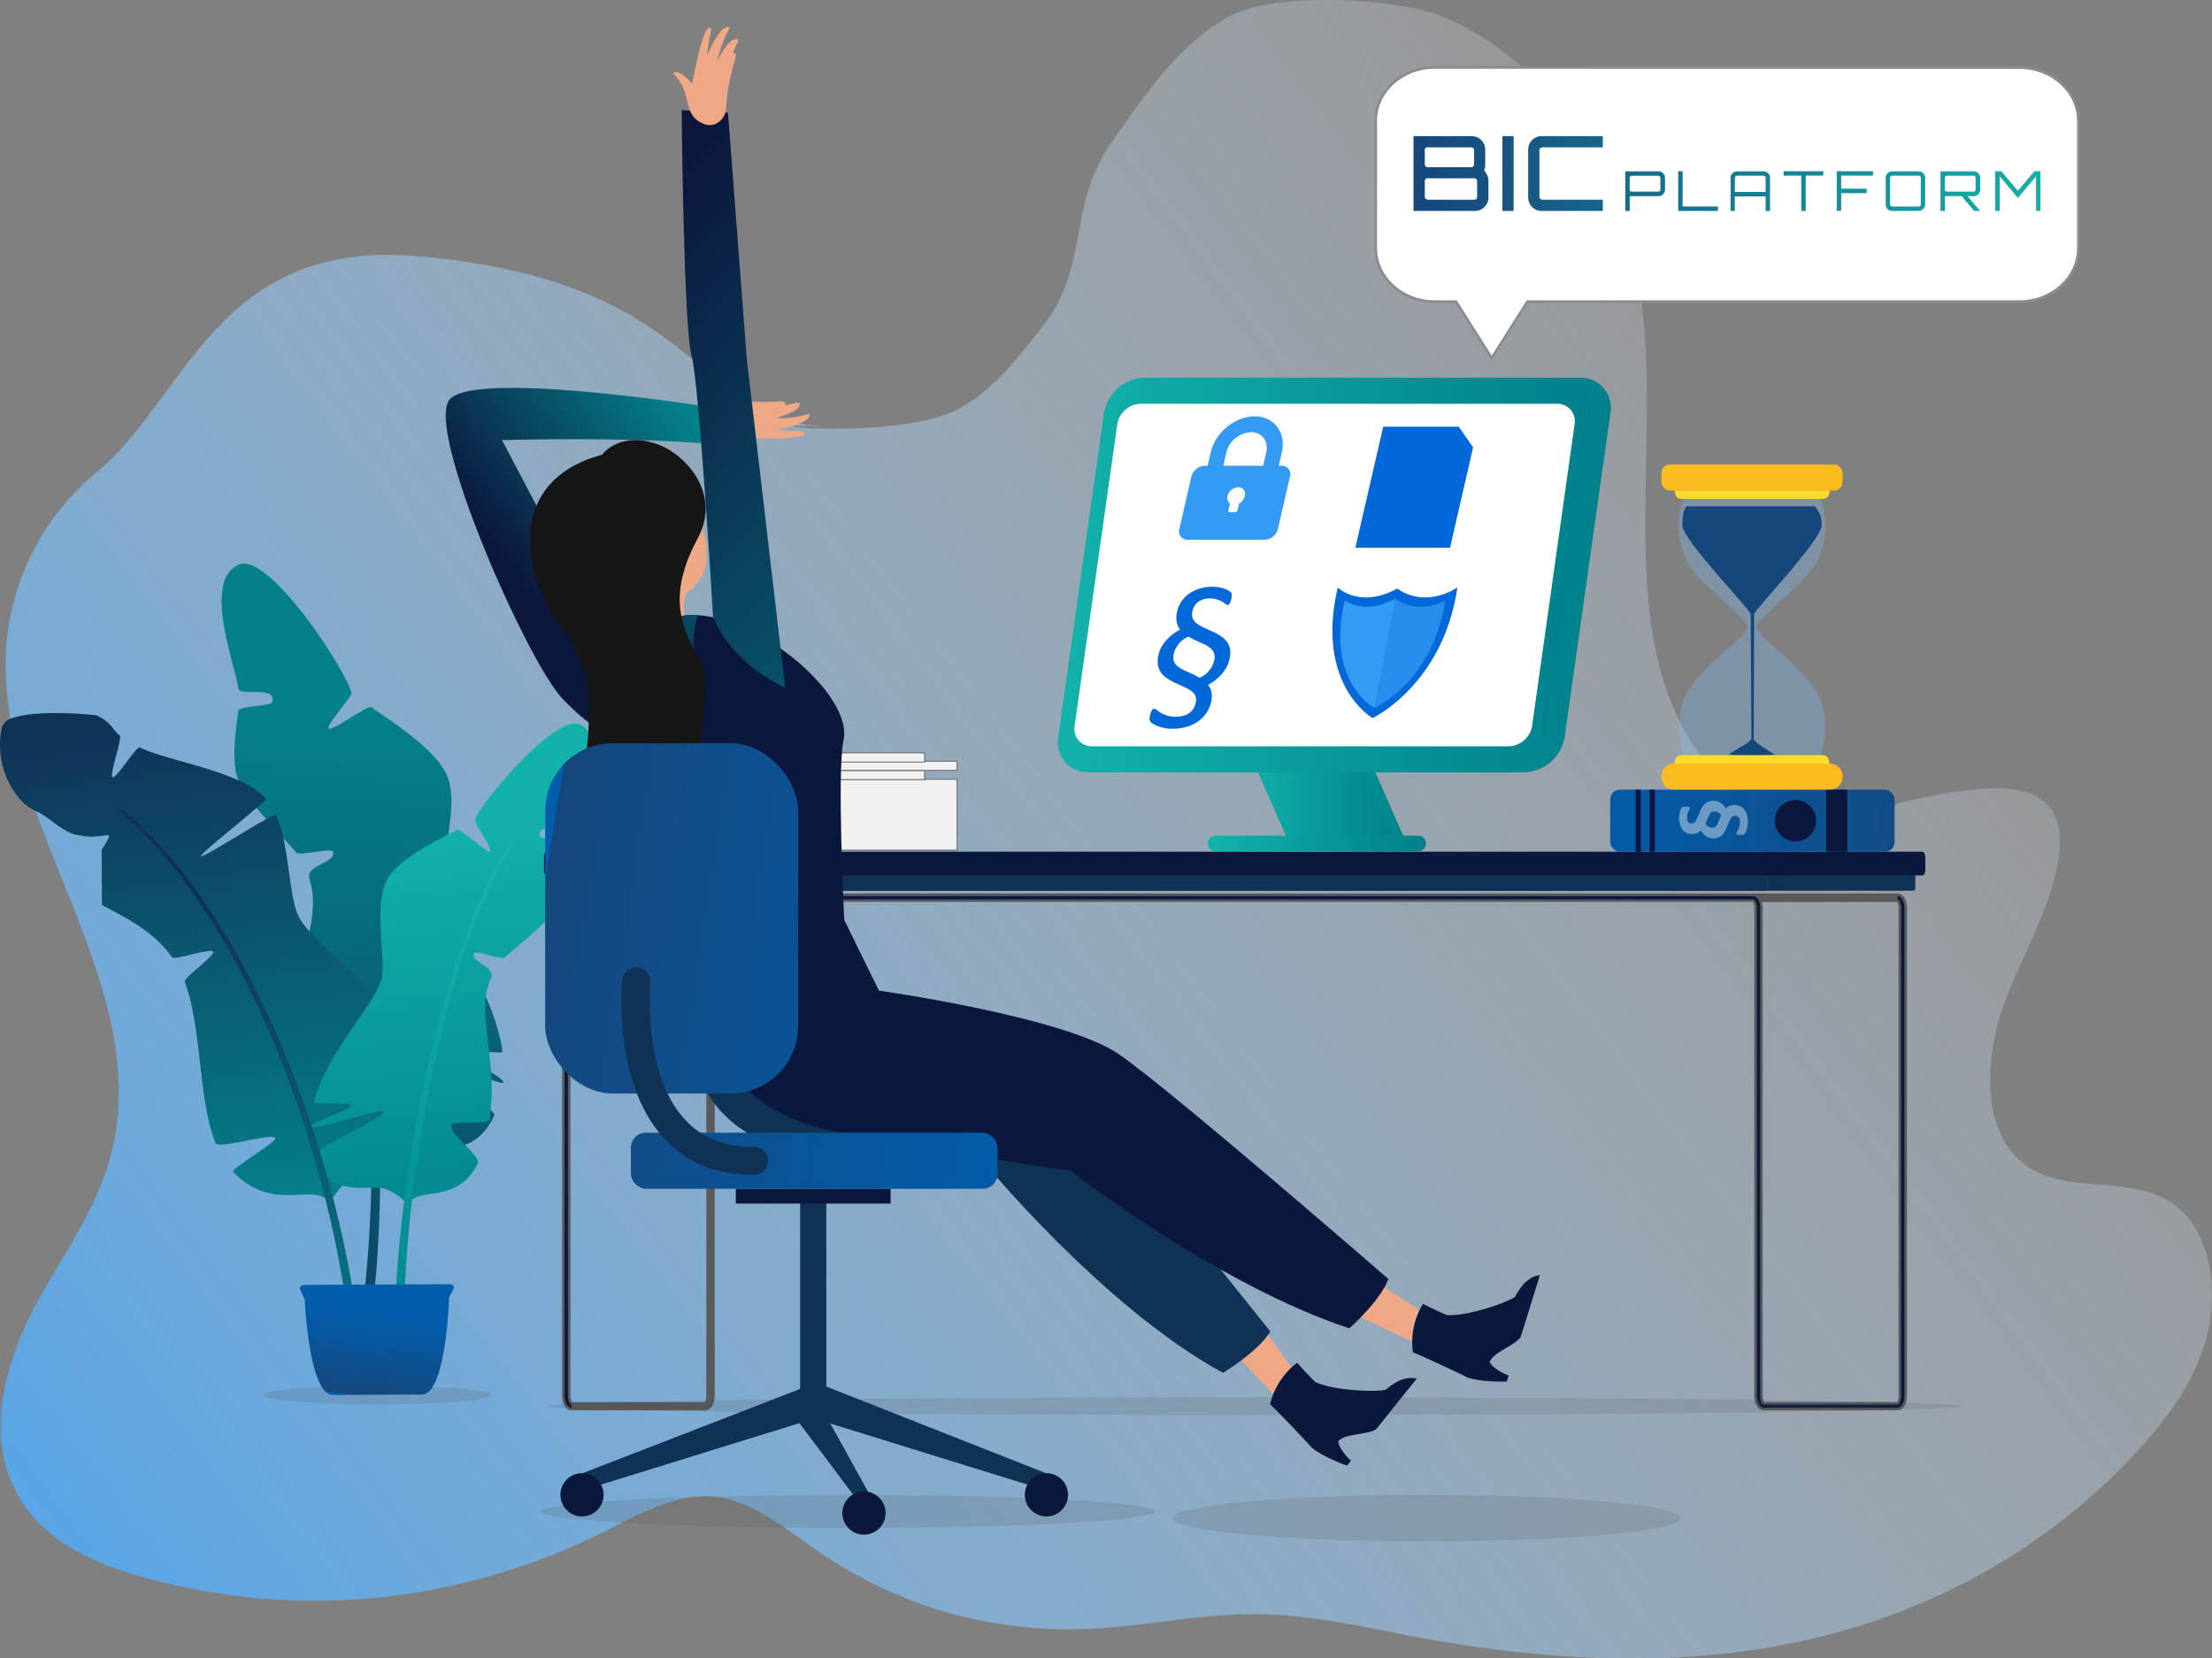 <svg xmlns="http://www.w3.org/2000/svg" xmlns:xlink="http://www.w3.org/1999/xlink" viewBox="0 0 680 509.82"><rect x="0" y="0" width="680" height="509.82" fill="#808080" stroke="none"/><defs><style>.cls-1{isolation:isolate;}.cls-2{fill:url(#Unbenannter_Verlauf_3);}.cls-3{fill:#4f4f4f;opacity:0.16;}.cls-4{fill:url(#Unbenannter_Verlauf_53);}.cls-5{fill:url(#Unbenannter_Verlauf_53-2);}.cls-6{fill:url(#Unbenannter_Verlauf_53-3);}.cls-7{fill:url(#Unbenannter_Verlauf_53-4);}.cls-8{fill:url(#Unbenannter_Verlauf_170);}.cls-9{fill:url(#Unbenannter_Verlauf_170-2);}.cls-10{fill:url(#Unbenannter_Verlauf_53-5);}.cls-11{fill:url(#Unbenannter_Verlauf_15);}.cls-12{fill:#58595b;}.cls-13{fill:none;stroke:#0c173d;stroke-miterlimit:10;}.cls-14{fill:#103257;}.cls-15{fill:#0c173d;}.cls-16{fill:url(#Unbenannter_Verlauf_170-3);}.cls-17{fill:url(#Unbenannter_Verlauf_170-4);}.cls-18{fill:url(#Unbenannter_Verlauf_170-5);}.cls-19{fill:url(#Unbenannter_Verlauf_170-6);}.cls-20{fill:url(#Unbenannter_Verlauf_170-7);}.cls-21{fill:#fff;}.cls-22{fill:#f1f1f1;}.cls-23{fill:#666;}.cls-24{fill:url(#Unbenannter_Verlauf_15-2);}.cls-25{opacity:0.4;}.cls-26{fill:#339bf3;}.cls-27{fill:#0068d8;}.cls-28{fill:#eea886;}.cls-29{fill:url(#Unbenannter_Verlauf_10);}.cls-30{fill:url(#Unbenannter_Verlauf_10-2);}.cls-31{fill:url(#Unbenannter_Verlauf_10-3);}.cls-32{fill:#161616;}.cls-33{fill:url(#Unbenannter_Verlauf_15-3);}.cls-34{fill:url(#Unbenannter_Verlauf_15-4);}.cls-35{fill:#79c0fb;}.cls-35,.cls-39{opacity:0.3;}.cls-36{fill:#16477c;}.cls-37{fill:#fabc1f;}.cls-38{fill:#fcdb2c;}.cls-39{mix-blend-mode:overlay;fill:url(#linear-gradient);}.cls-40{opacity:0.25;}.cls-41{fill:#8c8c8c;}.cls-42{fill:url(#Unbenannter_Verlauf_11);}.cls-43{fill:url(#Unbenannter_Verlauf_11-2);}.cls-44{fill:url(#Unbenannter_Verlauf_11-3);}.cls-45{fill:url(#Unbenannter_Verlauf_11-4);}.cls-46{fill:url(#Unbenannter_Verlauf_11-5);}.cls-47{fill:url(#Unbenannter_Verlauf_11-6);}.cls-48{fill:url(#Unbenannter_Verlauf_11-7);}.cls-49{fill:url(#Unbenannter_Verlauf_11-8);}.cls-50{fill:url(#Unbenannter_Verlauf_11-9);}.cls-51{fill:url(#Unbenannter_Verlauf_11-10);}.cls-52{fill:url(#Unbenannter_Verlauf_11-11);}</style><linearGradient id="Unbenannter_Verlauf_3" x1="-59.13" y1="593.05" x2="639.94" y2="64.38" gradientUnits="userSpaceOnUse"><stop offset="0" stop-color="#4690cc"/><stop offset="0" stop-color="#339bf3"/><stop offset="1" stop-color="#fff" stop-opacity="0.1"/></linearGradient><linearGradient id="Unbenannter_Verlauf_53" x1="13570.62" y1="1205.56" x2="13327.55" y2="1255.78" gradientTransform="matrix(-0.13, -0.99, -0.99, 0.13, 3051.74, 13498.4)" gradientUnits="userSpaceOnUse"><stop offset="0" stop-color="#04808a"/><stop offset="0.97" stop-color="#103257"/></linearGradient><linearGradient id="Unbenannter_Verlauf_53-2" x1="13568.37" y1="1194.65" x2="13325.3" y2="1244.87" xlink:href="#Unbenannter_Verlauf_53"/><linearGradient id="Unbenannter_Verlauf_53-3" x1="13573.11" y1="1217.62" x2="13330.05" y2="1267.84" xlink:href="#Unbenannter_Verlauf_53"/><linearGradient id="Unbenannter_Verlauf_53-4" x1="77.75" y1="372.87" x2="57.13" y2="213.42" gradientTransform="matrix(1, 0, 0, 1, 0, 0)" xlink:href="#Unbenannter_Verlauf_53"/><linearGradient id="Unbenannter_Verlauf_170" x1="13394.8" y1="1195.29" x2="13535.09" y2="1195.29" gradientTransform="matrix(-0.13, -0.99, -0.99, 0.13, 3051.74, 13498.4)" gradientUnits="userSpaceOnUse"><stop offset="0" stop-color="#00808b"/><stop offset="0.97" stop-color="#12b1aa"/></linearGradient><linearGradient id="Unbenannter_Verlauf_170-2" x1="13360" y1="1193.21" x2="13514.42" y2="1193.21" xlink:href="#Unbenannter_Verlauf_170"/><linearGradient id="Unbenannter_Verlauf_53-5" x1="13359.39" y1="1265.34" x2="13526.99" y2="1265.34" xlink:href="#Unbenannter_Verlauf_53"/><linearGradient id="Unbenannter_Verlauf_15" x1="111.54" y1="429.31" x2="115.12" y2="401.74" gradientUnits="userSpaceOnUse"><stop offset="0" stop-color="#015dac"/><stop offset="0" stop-color="#16477c"/><stop offset="0.1" stop-color="#134a82"/><stop offset="0.68" stop-color="#0658a1"/><stop offset="1" stop-color="#015dac"/></linearGradient><linearGradient id="Unbenannter_Verlauf_170-3" x1="3553.87" y1="243.34" x2="3602.51" y2="243.34" gradientTransform="matrix(-1, 0, 0, 1, 3987.36, 0)" xlink:href="#Unbenannter_Verlauf_170"/><linearGradient id="Unbenannter_Verlauf_170-4" x1="3557.52" y1="243.34" x2="3606.15" y2="243.34" gradientTransform="matrix(-1, 0, 0, 1, 3987.36, 0)" xlink:href="#Unbenannter_Verlauf_170"/><linearGradient id="Unbenannter_Verlauf_170-5" x1="3548.86" y1="259.32" x2="3615.89" y2="259.32" gradientTransform="matrix(-1, 0, 0, 1, 3987.36, 0)" xlink:href="#Unbenannter_Verlauf_170"/><linearGradient id="Unbenannter_Verlauf_170-6" x1="3492.19" y1="176.79" x2="3656.25" y2="176.79" gradientTransform="matrix(-1, 0, 0, 1, 3987.36, 0)" xlink:href="#Unbenannter_Verlauf_170"/><linearGradient id="Unbenannter_Verlauf_170-7" x1="3498.11" y1="176.79" x2="3662.17" y2="176.79" gradientTransform="matrix(-1, 0, 0, 1, 3987.36, 0)" xlink:href="#Unbenannter_Verlauf_170"/><linearGradient id="Unbenannter_Verlauf_15-2" x1="5428.66" y1="3628.46" x2="5565.62" y2="3632.69" gradientTransform="translate(-4959.26 -3378.29)" xlink:href="#Unbenannter_Verlauf_15"/><linearGradient id="Unbenannter_Verlauf_10" x1="215.53" y1="133.61" x2="157.65" y2="179.06" gradientUnits="userSpaceOnUse"><stop offset="0" stop-color="#04808a"/><stop offset="0.97" stop-color="#0c173d"/></linearGradient><linearGradient id="Unbenannter_Verlauf_10-2" x1="356.98" y1="236.7" x2="178.66" y2="75.86" xlink:href="#Unbenannter_Verlauf_10"/><linearGradient id="Unbenannter_Verlauf_10-3" x1="244.77" y1="170.89" x2="186.88" y2="216.35" xlink:href="#Unbenannter_Verlauf_10"/><linearGradient id="Unbenannter_Verlauf_15-3" x1="5768.55" y1="341.42" x2="5591.13" y2="370.11" gradientTransform="matrix(-1, 0, 0, 1, 5923.45, 0)" xlink:href="#Unbenannter_Verlauf_15"/><linearGradient id="Unbenannter_Verlauf_15-4" x1="5756.68" y1="275.91" x2="5582.2" y2="304.12" gradientTransform="matrix(-1, 0, 0, 1, 5923.45, 0)" xlink:href="#Unbenannter_Verlauf_15"/><linearGradient id="linear-gradient" x1="183.03" y1="233.11" x2="183.03" y2="201.38" gradientTransform="matrix(0.99, 0, -0.19, 1.01, 278.38, -19.47)" gradientUnits="userSpaceOnUse"><stop offset="0" stop-color="#fff"/><stop offset="0.09" stop-color="#f9f9f9" stop-opacity="0.97"/><stop offset="0.22" stop-color="#e9e9e9" stop-opacity="0.9"/><stop offset="0.36" stop-color="#cfcfcf" stop-opacity="0.79"/><stop offset="0.53" stop-color="#aaaaa9" stop-opacity="0.62"/><stop offset="0.7" stop-color="#7b7b7a" stop-opacity="0.42"/><stop offset="0.89" stop-color="#434341" stop-opacity="0.17"/><stop offset="1" stop-color="#1d1d1b" stop-opacity="0"/></linearGradient><linearGradient id="Unbenannter_Verlauf_11" x1="631.49" y1="48.03" x2="435.94" y2="53.58" gradientUnits="userSpaceOnUse"><stop offset="0" stop-color="#15b1aa"/><stop offset="1" stop-color="#17477c"/></linearGradient><linearGradient id="Unbenannter_Verlauf_11-2" x1="631.51" y1="48.59" x2="435.95" y2="54.14" xlink:href="#Unbenannter_Verlauf_11"/><linearGradient id="Unbenannter_Verlauf_11-3" x1="631.53" y1="49.15" x2="435.97" y2="54.69" xlink:href="#Unbenannter_Verlauf_11"/><linearGradient id="Unbenannter_Verlauf_11-4" x1="631.69" y1="55.03" x2="436.13" y2="60.58" xlink:href="#Unbenannter_Verlauf_11"/><linearGradient id="Unbenannter_Verlauf_11-5" x1="631.71" y1="55.63" x2="436.15" y2="61.18" xlink:href="#Unbenannter_Verlauf_11"/><linearGradient id="Unbenannter_Verlauf_11-6" x1="631.72" y1="56.12" x2="436.16" y2="61.67" xlink:href="#Unbenannter_Verlauf_11"/><linearGradient id="Unbenannter_Verlauf_11-7" x1="631.73" y1="56.48" x2="436.17" y2="62.03" xlink:href="#Unbenannter_Verlauf_11"/><linearGradient id="Unbenannter_Verlauf_11-8" x1="631.74" y1="56.87" x2="436.19" y2="62.41" xlink:href="#Unbenannter_Verlauf_11"/><linearGradient id="Unbenannter_Verlauf_11-9" x1="631.76" y1="57.45" x2="436.2" y2="62.99" xlink:href="#Unbenannter_Verlauf_11"/><linearGradient id="Unbenannter_Verlauf_11-10" x1="631.77" y1="57.93" x2="436.22" y2="63.48" xlink:href="#Unbenannter_Verlauf_11"/><linearGradient id="Unbenannter_Verlauf_11-11" x1="631.79" y1="58.43" x2="436.23" y2="63.97" xlink:href="#Unbenannter_Verlauf_11"/></defs><g class="cls-1"><g id="Ebene_1" data-name="Ebene 1"><path class="cls-2" d="M11.71,399.85c8.35-15.24,18.87-29.3,22.93-47.09C47.12,298.06-6.7,246.52,2.91,190.91a77.2,77.2,0,0,1,26.78-45.72c28-23.22,36.94-72.07,99.44-66.37,87.85,8,82.86,50.23,125.18,52.43-33.8-1.76,21.77,5.18,41.26-6,9.9-5.66,17.78-15.58,25.32-25.42,14.05-18.33,7.3-36.57,20.62-55.73,11-15.83,22.48-32.57,38.17-39.89C394-2.41,430.63-.72,445,5.71,472.17,17.84,495.14,46,502.64,80.88,513,129.14,495.15,187.14,519.22,227c14.36,23.75,42.41,32.55,64,20.08,0,0,23.68-6.24,35.63-4.4,4.65.72,9.64,2.43,12.36,7.21,2.8,4.93,2.34,11.66,1,17.48-3.39,15.2-11.5,28-16.52,42.46s-6.23,33.32,2.77,44.34c13.38,16.38,38.35,3.95,52.85,18.74,8.53,8.69,10.46,24.75,7.09,37.87s-11.06,23.76-19.24,33c-29.35,33-67.26,52.64-106.13,60.94s-78.77,5.78-117.77-1.48c-16.15-3-32.29-6.84-48.62-7-17.35-.19-34.56,3.75-51.9,4.53a135.09,135.09,0,0,1-82.31-23.23c-10.56-7.18-20.94-16.22-32.9-17.42-11.77-1.19-23,5.43-34,10.89C139.65,493.78,88,498.32,40,483.69,24.62,479,7.79,470.34,2.12,451.76-3.15,434.48,3.36,415.09,11.71,399.85Z"/><ellipse class="cls-3" cx="116.02" cy="428.88" rx="34.95" ry="2.92"/><path class="cls-4" d="M115.44,356.86c-2.68-7.78-17.48-1.79-23.6-18-1.26-3.33,11.58-9.17,11.3-13.14-.13-1.86-13.59-1.66-13.66-3.6-.86-22.71,10.1-38.35,5.69-51.73-1.55-4.68,8.35-4.92,7.19-8.57-.4-1.25-10.31,1.34-11.2.34C86,256.28,74.82,245.25,72.84,238.6c-1.45-4.87-.61-12.69.42-20.07.23-1.61,10.34-1.3,10.56-2.83.74-5.08-10.19-1.46-10.53-4-.94-7.14-11.36-33.62.36-38.2,8.76-3.42,31.6,30.43,34.42,39.46.33,1-8.14,10.25-7,11.05s12-7.35,13.12-6.58c8.65,6,20.91,14,23.63,22,3.47,10.28-3.72,29.83-2.57,36.3,1.8,10.11,16.45,28.65,19.24,47.55.17,1.17-14-1.52-13.89-.36.13,2,14.37,7.91,14.16,9.92-.15,1.47-26-10.51-26.37-9.06-.48,1.92,24.48,17.26,23.59,19.14-6.75,14.32-19.24,9.13-25.11,8.94S115.44,356.86,115.44,356.86Z"/><path class="cls-5" d="M113.91,332.77c.79-.2,1.58-.37,2.37-.52,1.26,26.38.48,50.33-1.32,65.63a1.51,1.51,0,0,1-3-.35C114,380.7,114.82,357.56,113.91,332.77Z"/><path class="cls-6" d="M81.43,200.52c.5-.43.79.15,2.22,1.79,20.72,25.87,29.72,78.46,32.37,124.88-.78.14-1.55.3-2.32.48-2.13-46-10.44-96.55-29.18-122.57-1.4-1.86-2.09-2.64-3.13-3.86A.5.5,0,0,1,81.43,200.52Z"/><path class="cls-7" d="M130.71,341.65c-.56-.23-1.21-.47-1.94-.72-3.15-1.09-7.77-2.37-12.27-3.63l-2.46-.69c-6.16-1.74-11.48-3.35-11.57-4.21-.14-1.36,22.25.46,28,0,.89-.07,1.39-.19,1.34-.39s-.47-.57-1.09-.82c-3.51-1.41-14.35-2.2-16.23-3.69a.77.77,0,0,1-.24-.29c-.11-.25.57-.57,1.69-.93,3.81-1.2,12.64-2.81,12.19-3.65-3.3-6.19-8-11.81-13-16.92l-.89-.9h0c-.78-.78-1.56-1.56-2.35-2.31-6.37-6.19-12.75-11.54-16.77-16.14a25.18,25.18,0,0,1-3-4c-2.7-4.69-3-15.42-5-24.63a41.93,41.93,0,0,0-2.2-7.18c-.11-.25-1.31.3-3.12,1.3-6.22,3.42-19.58,12-20,11.33-.35-.55,11.45-9.93,17.1-14.82,1.87-1.61,3.06-2.73,2.92-2.88a25.82,25.82,0,0,0-8.49-5.57C63.42,235.44,49.56,233,43,229.8c-1.09-.52-7.3,9.82-8.4,9.15s3.16-12.19,2.17-12.89c-1.87-1.31-2.64-4.15-7.16-6.16,0,0-17.82-2-25.85.9a5.31,5.31,0,0,0-2.37,1.39,5.2,5.2,0,0,0-1,2.46,25.68,25.68,0,0,0,5.05,20.23,15.81,15.81,0,0,0,2.05,2.2,17.61,17.61,0,0,0,4,2.47c4.19,2,8.46,7,13.09,7.27,4,1,8.66-.25,8.83-.08.4.39-.64,2.19-2.17,4.48l.09,17c7.59,4.05,15.91,8.08,21.5,16,.87,1.23,12-3,12.69-1.54.59,1.16-9.18,7.92-8.7,9.2,5.29,14.35,4,35.45,9.41,49.52.82,2.11,17.18-3.25,18.36-1.49.74,1.11-13.83,9.45-12.92,10.38,11.73,11.95,22.42,4.29,28.31,8.1a6.39,6.39,0,0,1,1.5,1.37s.31-.62.89-1.53a24.1,24.1,0,0,1,3-3.8,14.08,14.08,0,0,1,5.6-3.71,28.24,28.24,0,0,1,3.26-.77c.85-.17,1.75-.34,2.68-.54a23.88,23.88,0,0,0,9.3-3.73,14,14,0,0,0,2.59-2.42h0c.31-.37.6-.76.88-1.17a19.3,19.3,0,0,0,3-9.16C132.69,342.62,132,342.17,130.71,341.65Z"/><path class="cls-8" d="M125.43,370.44c3-6.17,14.67.28,21.37-12.56,1.37-2.64-8.67-8.77-8.05-12,.3-1.53,11.43,0,11.68-1.61,3-18.73-4.52-32.78.48-43.42,1.75-3.72-6.42-4.91-5.09-7.82.45-1,8.39,2.14,9.23,1.4,4.88-4.31,15.23-12.32,17.54-17.63,1.69-3.89,1.78-10.45,1.66-16.67,0-1.35-8.43-2.11-8.46-3.4-.1-4.29,8.59-.19,9.13-2.3,1.49-5.82,12.78-26.7,3.53-31.67-6.91-3.72-29.22,22-32.47,29.22-.37.83,5.72,9.31,4.73,9.86s-9.2-7.29-10.21-6.76c-7.76,4.09-18.71,9.46-21.77,15.85-3.91,8.17.09,25.08-1.52,30.33-2.5,8.19-16.5,22.07-20.7,37.45-.26.95,11.71.14,11.53,1.09-.31,1.67-12.69,5.11-12.72,6.8,0,1.23,22.6-6.1,22.75-4.86.2,1.64-22,11.84-21.46,13.49,4.15,12.53,15,9.49,19.9,9.92S125.43,370.44,125.43,370.44Z"/><path class="cls-9" d="M168.68,244.32a.46.46,0,1,1,.6.69c-1,.9-1.63,1.48-3,2.88-28.52,31-41.83,115-42,156.59a1.37,1.37,0,1,1-2.73,0C121.72,368.24,135.78,274,168.68,244.32Z"/><path class="cls-10" d="M37.47,248.69a.51.51,0,0,0-.66.79c39.45,33.35,64.37,106.14,70.4,157.68a1.32,1.32,0,1,0,2.63-.31C104.34,359.81,79.13,283.23,37.47,248.69Z"/><path class="cls-11" d="M139.55,396l-1.49,2.84s-.87,29.84-8.37,29.88l-27.34.14c-7.42,0-8.68-29.41-8.68-29.41l-1.52-3.21a1.2,1.2,0,0,1,1.19-1.21l45-.23A1.21,1.21,0,0,1,139.55,396Z"/><ellipse class="cls-3" cx="260.63" cy="464.68" rx="94.49" ry="5.1"/><ellipse class="cls-3" cx="438.53" cy="466.73" rx="78.14" ry="7.17"/><path class="cls-12" d="M583.31,433.57h-41.1c-1.69,0-2.91-1.86-2.91-4.44v-150a3.18,3.18,0,0,0-.47-1.87H220.19a3.16,3.16,0,0,0-.48,1.87v150c0,2.58-1.22,4.44-2.9,4.44H175.7c-1.68,0-2.9-1.86-2.9-4.44v-150c0-2.57,1.22-4.44,2.9-4.44H583.31c1.69,0,2.91,1.87,2.91,4.44v150C586.22,431.71,585,433.57,583.31,433.57Zm-407.42-2.52h0Zm366.46,0h40.82a3.23,3.23,0,0,0,.48-1.88v-150a3.16,3.16,0,0,0-.48-1.87H541.63a6.83,6.83,0,0,1,.24,1.87v150A3.23,3.23,0,0,0,542.35,431Zm-366.51,0h40.83a3.2,3.2,0,0,0,.47-1.88v-150a6.82,6.82,0,0,1,.25-1.87H175.84a3.18,3.18,0,0,0-.47,1.87v150A3.2,3.2,0,0,0,175.84,431Z"/><path class="cls-13" d="M583.31,276c.9,0,1.62,1.41,1.62,3.15v150c0,1.75-.72,3.16-1.62,3.16h-41.1c-.9,0-1.62-1.41-1.62-3.16v-150c0-1.74-.73-3.15-1.62-3.15H175.7c-.89,0-1.62,1.41-1.62,3.15v150c0,1.75.73,3.16,1.62,3.16"/><path class="cls-14" d="M170.21,266.06h373a0,0,0,0,1,0,0v7.82a0,0,0,0,1,0,0H171a.84.84,0,0,1-.84-.84v-7A0,0,0,0,1,170.21,266.06Z"/><path class="cls-14" d="M543.21,264.12h45.59a0,0,0,0,1,0,0V273a.84.84,0,0,1-.84.84H543.21a0,0,0,0,1,0,0v-9.76A0,0,0,0,1,543.21,264.12Z"/><path class="cls-15" d="M549.16,261.85H168c-.42,0-.76.66-.76,1.47v4.36c0,.81.34,1.46.76,1.46H549.16Z"/><path class="cls-15" d="M591,261.85H541.5c-.42,0-.75.66-.75,1.47v4.36c0,.81.33,1.46.75,1.46H591c.48,0,.87-.76.87-1.7v-3.89C591.82,262.61,591.43,261.85,591,261.85Z"/><polygon class="cls-16" points="433.49 261.71 401.07 261.71 384.86 224.96 417.28 224.96 433.49 261.71"/><polygon class="cls-17" points="429.85 261.71 397.42 261.71 381.21 224.96 413.63 224.96 429.85 261.71"/><path class="cls-18" d="M436.11,256.92H373.87a2.4,2.4,0,1,0,0,4.79h62.24a2.4,2.4,0,0,0,0-4.79Z"/><path class="cls-19" d="M340.56,237.44a9.22,9.22,0,0,1-9.33-10.87L345.3,127a13,13,0,0,1,12.41-10.87h128A9.23,9.23,0,0,1,495.07,127L481,226.57a13,13,0,0,1-12.4,10.87Z"/><path class="cls-20" d="M334.63,237.44a9.23,9.23,0,0,1-9.33-10.87L339.38,127a13,13,0,0,1,12.4-10.87h128A9.23,9.23,0,0,1,489.14,127l-14.07,99.56a13,13,0,0,1-12.41,10.87Z"/><path class="cls-21" d="M335.76,229.44a5.34,5.34,0,0,1-5.4-6.3l13.11-92.7a7.49,7.49,0,0,1,7.18-6.3h128a5.34,5.34,0,0,1,5.4,6.3L471,223.14a7.5,7.5,0,0,1-7.18,6.3Z"/><rect class="cls-22" x="205.02" y="239.57" width="89.21" height="21.79"/><path class="cls-23" d="M294.37,261.51h-89.5V239.43h89.5Zm-89.21-.28h88.93V239.72H205.16Z"/><rect class="cls-22" x="195.01" y="236.83" width="89.21" height="2.84"/><path class="cls-23" d="M284.36,239.81h-89.5v-3.12h89.5Zm-89.21-.29h88.93V237H195.15Z"/><rect class="cls-22" x="205.02" y="233.99" width="89.21" height="2.84"/><path class="cls-23" d="M294.37,237h-89.5v-3.12h89.5Zm-89.21-.28h88.93v-2.55H205.16Z"/><rect class="cls-22" x="195.01" y="231.45" width="89.21" height="2.84"/><path class="cls-23" d="M284.36,234.42h-89.5V231.3h89.5Zm-89.21-.28h88.93v-2.55H195.15Z"/><rect class="cls-24" x="495.01" y="242.77" width="87.42" height="19.08" rx="2.99" transform="translate(1077.44 504.62) rotate(180)"/><rect class="cls-15" x="507.15" y="242.77" width="1.6" height="19.08" transform="translate(1015.89 504.62) rotate(180)"/><rect class="cls-15" x="502.81" y="242.77" width="1.6" height="19.08" transform="translate(1007.22 504.62) rotate(180)"/><rect class="cls-15" x="561.4" y="242.77" width="6.48" height="19.08" transform="translate(1129.29 504.62) rotate(180)"/><circle class="cls-15" cx="551.95" cy="252.31" r="6.36"/><g class="cls-25"><path class="cls-21" d="M526.77,246.2a4,4,0,0,1,2.19.65,4.32,4.32,0,0,1,.87.73,5.14,5.14,0,0,1,.7,1,3.38,3.38,0,0,1,1.15-.82,3.76,3.76,0,0,1,1.46-.27,4.15,4.15,0,0,1,1.81.38,3.67,3.67,0,0,1,1.32,1.09,4.82,4.82,0,0,1,.79,1.66,7.59,7.59,0,0,1,.27,2.08,6.7,6.7,0,0,1-.13,1.39,8.23,8.23,0,0,1-.29,1.12,4.51,4.51,0,0,1-.33.8,3.54,3.54,0,0,1-.26.39.75.75,0,0,1-.17.14,1,1,0,0,1-.24.07,2.43,2.43,0,0,1-.35.05l-.5,0a5.29,5.29,0,0,1-.63,0,1.15,1.15,0,0,1-.39-.08.32.32,0,0,1-.19-.13.42.42,0,0,1-.05-.2,1,1,0,0,1,.17-.47c.11-.19.24-.42.38-.69a6.86,6.86,0,0,0,.38-1,5,5,0,0,0,.16-1.35,3.35,3.35,0,0,0-.09-.81,1.59,1.59,0,0,0-.28-.6,1.2,1.2,0,0,0-.45-.39,1.64,1.64,0,0,0-1.23,0,1.38,1.38,0,0,0-.5.36,3.23,3.23,0,0,0-.45.67,9.61,9.61,0,0,0-.46,1l-.48,1.19a10.53,10.53,0,0,1-.75,1.54,5.17,5.17,0,0,1-.91,1.12,3.3,3.3,0,0,1-1.17.69,4.37,4.37,0,0,1-1.52.24,3.6,3.6,0,0,1-1.13-.17,4.24,4.24,0,0,1-1-.49,3.9,3.9,0,0,1-.88-.75,4.68,4.68,0,0,1-.69-1,3.38,3.38,0,0,1-1.18.8,4.27,4.27,0,0,1-1.59.27,3.9,3.9,0,0,1-1.67-.35,3.37,3.37,0,0,1-1.23-1,4.69,4.69,0,0,1-.77-1.55,7.16,7.16,0,0,1-.18-3.08,9.2,9.2,0,0,1,.21-1,5.52,5.52,0,0,1,.28-.74,3.15,3.15,0,0,1,.23-.4.67.67,0,0,1,.16-.14.87.87,0,0,1,.23-.08l.38-.06.54,0,.6,0a1.13,1.13,0,0,1,.37.08.32.32,0,0,1,.18.12.29.29,0,0,1,.06.19.85.85,0,0,1-.14.38,4.86,4.86,0,0,0-.31.61,6.5,6.5,0,0,0-.32.87,4.18,4.18,0,0,0-.15,1.18,2.3,2.3,0,0,0,.12.79,1.67,1.67,0,0,0,.3.53,1.14,1.14,0,0,0,.41.29,1.32,1.32,0,0,0,.48.09,2.08,2.08,0,0,0,.63-.11,1.88,1.88,0,0,0,.52-.36,3,3,0,0,0,.46-.68q.22-.42.48-1l.47-1.18a11.84,11.84,0,0,1,.75-1.55,4.89,4.89,0,0,1,.91-1.12,3.68,3.68,0,0,1,1.17-.7A4.55,4.55,0,0,1,526.77,246.2Zm.32,3.28a1.65,1.65,0,0,0-1.17.42,3.67,3.67,0,0,0-.79,1.34l-.45,1.06a4.68,4.68,0,0,1-.19.45,3.54,3.54,0,0,1-.19.39,2.09,2.09,0,0,0,.85,1,2.3,2.3,0,0,0,1.16.32,2,2,0,0,0,.62-.1,1.56,1.56,0,0,0,.52-.32,2.47,2.47,0,0,0,.44-.55,5.16,5.16,0,0,0,.38-.81l.42-1.06c.06-.16.13-.31.19-.44a4.32,4.32,0,0,1,.21-.38,2.08,2.08,0,0,0-.86-1A2.28,2.28,0,0,0,527.09,249.48Z"/></g><ellipse class="cls-3" cx="385.99" cy="432.29" rx="217.21" ry="2.74"/><path class="cls-26" d="M394,143.19h-.9l.94-4.1c1.41-6.12-2.35-11.1-8.37-11.1s-12.07,5-13.48,11.1l-.94,4.1h-.9a4.46,4.46,0,0,0-4.1,3.38l-3.69,16a2.58,2.58,0,0,0,2.55,3.38h23.65a4.46,4.46,0,0,0,4.1-3.38l3.68-16A2.58,2.58,0,0,0,394,143.19Zm-13.1,11.62-.49,2.09a.75.75,0,0,1-.68.57h-1.68a.44.44,0,0,1-.42-.57l.48-2.1a2.16,2.16,0,0,1-.75-2.3,3.6,3.6,0,0,1,3.3-2.71,2.08,2.08,0,0,1,2,2.71A3.67,3.67,0,0,1,380.92,154.81Zm7.41-11.62H376.06l.94-4.1a8.24,8.24,0,0,1,7.57-6.23c3.38,0,5.49,2.8,4.7,6.23Z"/><polygon class="cls-27" points="452.85 137.53 445.75 168.41 416.66 168.4 425.22 131.19 448.44 131.19 452.85 137.53"/><path class="cls-27" d="M377.93,202.82a9,9,0,0,1-.88,2.28,12.12,12.12,0,0,1-1.46,2.12,15.46,15.46,0,0,1-1.94,1.84,14.38,14.38,0,0,1-2.29,1.51,5.23,5.23,0,0,1,1.08,2.31,7.27,7.27,0,0,1-.13,2.94,9.78,9.78,0,0,1-1.55,3.51,10.44,10.44,0,0,1-2.67,2.59,12,12,0,0,1-3.52,1.59,15.5,15.5,0,0,1-4.14.54,11.91,11.91,0,0,1-2.64-.27,14.42,14.42,0,0,1-2.05-.62,7.6,7.6,0,0,1-1.41-.73,3.73,3.73,0,0,1-.68-.57,1.11,1.11,0,0,1-.2-.34.88.88,0,0,1-.07-.39,4,4,0,0,1,.05-.55,5.1,5.1,0,0,1,.14-.73,6.34,6.34,0,0,1,.25-.88,3.34,3.34,0,0,1,.3-.6,1,1,0,0,1,.31-.34.65.65,0,0,1,.36-.1,1.41,1.41,0,0,1,.85.38,10.29,10.29,0,0,0,1.19.83,9.24,9.24,0,0,0,1.85.83,8.74,8.74,0,0,0,2.82.38,8.51,8.51,0,0,0,2.1-.25,5.85,5.85,0,0,0,1.8-.76,4.81,4.81,0,0,0,2.13-3.07,4.58,4.58,0,0,0,.12-1.72,2.75,2.75,0,0,0-.59-1.34,4.76,4.76,0,0,0-1.33-1.13A19.71,19.71,0,0,0,363.6,211l-2.21-1a18.4,18.4,0,0,1-2.67-1.5,6.77,6.77,0,0,1-1.87-1.82,5.72,5.72,0,0,1-.9-2.34,8.42,8.42,0,0,1,.21-3.08A9,9,0,0,1,357,199a10.78,10.78,0,0,1,1.48-2.1,15.89,15.89,0,0,1,2-1.87,12.35,12.35,0,0,1,2.32-1.46,5.53,5.53,0,0,1-1.09-2.43,8.22,8.22,0,0,1,.18-3.21,8.77,8.77,0,0,1,1.37-3.12,9.73,9.73,0,0,1,2.41-2.38,11.21,11.21,0,0,1,3.22-1.51,13.72,13.72,0,0,1,3.79-.52,12.06,12.06,0,0,1,2.05.17,10.77,10.77,0,0,1,1.72.44,6.29,6.29,0,0,1,1.27.59,4.12,4.12,0,0,1,.67.49.94.94,0,0,1,.21.31,1.37,1.37,0,0,1,.05.39c0,.15,0,.35,0,.57a7.86,7.86,0,0,1-.14.79,7,7,0,0,1-.25.83,3.57,3.57,0,0,1-.27.58,1,1,0,0,1-.3.33.75.75,0,0,1-.36.1,1,1,0,0,1-.6-.32,6.44,6.44,0,0,0-1-.67,7.7,7.7,0,0,0-1.56-.69,7.23,7.23,0,0,0-2.35-.33,6.08,6.08,0,0,0-2.1.34,5.87,5.87,0,0,0-1.55.85,4.1,4.1,0,0,0-1,1.17,4.66,4.66,0,0,0-.54,1.31,5.12,5.12,0,0,0-.13,1.82,3.08,3.08,0,0,0,.59,1.39,5,5,0,0,0,1.31,1.17,15.46,15.46,0,0,0,2.11,1.12l2.21,1a18.4,18.4,0,0,1,2.67,1.5,7,7,0,0,1,1.87,1.8,5.46,5.46,0,0,1,.9,2.34A8.37,8.37,0,0,1,377.93,202.82Zm-4.7.34a3.74,3.74,0,0,0-.42-3.15,7.14,7.14,0,0,0-3.09-2.13l-2.12-1c-.43-.19-.81-.38-1.16-.57s-.69-.38-1-.59a7.58,7.58,0,0,0-3.07,2.21,7.47,7.47,0,0,0-1.52,3,4.86,4.86,0,0,0-.12,1.74,3.18,3.18,0,0,0,.55,1.39,5,5,0,0,0,1.22,1.15,10.64,10.64,0,0,0,1.86,1l2.13,1a7.36,7.36,0,0,1,1.16.55,9.35,9.35,0,0,1,1,.63,7.33,7.33,0,0,0,3.09-2.24A7.57,7.57,0,0,0,373.23,203.16Z"/><path class="cls-28" d="M247.09,133.53c-1.13,1.57-12.22,1.28-16.3,1.12-.92,0-1.5-.07-1.5-.07,4.17,5.89,1.74,6.36,1.74,6.36-4.61-7.54-11.73-5.2-12.93-12.59a4.62,4.62,0,0,1,.82-3.6,5.45,5.45,0,0,1,5.47-2,62.21,62.21,0,0,0,14.44.68c3.68-.28,2.47,1.16,2.47,1.16.34-.06.65-.13,1-.2,2.43-.5,4.13-1.23,3.34.54-.88,2-7.69,3.75-7.69,3.75,10.32-.13,11.46-2.6,10.85-.71-.82,2.58-9.73,4-10,4.08C245,133,248.21,132,247.09,133.53Z"/><path class="cls-29" d="M185,193.62,154.32,135.3S197.13,134,223.79,137V126s-76.46-12.65-85.44-3.33c-8.19,8.48,23.63,80.6,34.54,92.11S189.11,226,189.11,226Z"/><path class="cls-28" d="M169.71,152.85s16.89-22.34,31.87-9.93,21.55,31.58,9.48,39.27C196.19,191.66,158.63,173.18,169.71,152.85Z"/><path class="cls-28" d="M212.87,180.33s-6.21,3.78.44,15.42L193.93,208c4.17-17.88-4.82-25.08-4.82-25.08C191.79,182.89,196.13,176.8,212.87,180.33Z"/><polygon class="cls-28" points="384.85 403.38 401.12 426.07 395.99 433.59 374.14 410.18 384.85 403.38"/><path class="cls-15" d="M430.2,424.42a21.42,21.42,0,0,0-4.21,2.84l-.08,0c-3.8.84-16.53.08-21.47-2.35-.59-.29-5.71-5.94-5.71-5.94a22.92,22.92,0,0,0-8.3,12.77c1.92,1.67,11.71,12,12.28,12.72a6,6,0,0,0,1,.93c2.75,2.23,8.84,4.7,10.4,5.18l1.21-1.51c-1.11-.94-3.84-3.91-3.92-6,0,0,.7-1,3.3-1.62,2.79-.66,7.51-1,8.55-2.3l12.3-15.35C434.75,423.83,433.77,423.1,430.2,424.42Z"/><path class="cls-14" d="M216.06,296.12s-14.9,37.52,16.45,53.73c17.64,9.11,69,6.33,69,6.33s37,45.39,74.45,65.89c0,0,10.95-6.61,14.55-12.72,0,0-54.58-68.66-68.8-83s-62.2-21.8-62.2-21.8l-6.78-26.92Z"/><polygon class="cls-28" points="418.77 391.33 442.18 406.56 440.13 415.42 411.27 401.56 418.77 391.33"/><path class="cls-15" d="M468.67,394.45a21.46,21.46,0,0,0-2.9,4.18s0,.05,0,.06c-3.24,2.16-15.38,6.08-20.86,5.61-.65-.05-7.48-3.45-7.48-3.45a22.91,22.91,0,0,0-3.08,14.91c2.39.86,15.26,6.9,16.05,7.38a5.67,5.67,0,0,0,1.23.53c3.38,1.07,9.94,1.16,11.57,1.05l.58-1.86c-1.37-.47-5-2.24-5.82-4.13,0,0,.29-1.18,2.49-2.71,2.35-1.63,6.62-3.66,7.12-5.25L473.4,392C472.69,392.24,471.51,391.92,468.67,394.45Z"/><path class="cls-15" d="M214.62,298.68s-2.3,41,42.83,49.31,71.61,11.95,71.61,11.95,45.21,35.1,85.75,48.44c0,0,9.56-8.49,12-15.16,0,0-66.18-57.56-82.78-69.08s-73.84-19.59-73.84-19.59L257,277.63Z"/><path class="cls-15" d="M214.75,300.22s26.28,3.66,44.78-17.37c0,0-2.3-45.69-.21-55.35,3.31-15.25-33.08-44.2-52.8-37.38s-27.16,14.19-23.45,30.34S212.64,270.55,214.75,300.22Z"/><path class="cls-30" d="M219.21,189.78c6.4,15,22.16,21.65,22.16,21.65L229.56,110.21l-5.77-75.56-14.24-.78s.61,66.66,3,75.14C215,118,219.21,189.78,219.21,189.78Z"/><path class="cls-28" d="M217.83,8.66c-1.79.75-4,11.61-4.78,15.63-.18.9-.27,1.47-.27,1.47-4.79-5.4-5.8-3.14-5.8-3.14,6.29,6.21,2.4,12.61,9.33,15.45a4.66,4.66,0,0,0,3.69,0,5.46,5.46,0,0,0,3.18-4.88A62.8,62.8,0,0,1,225.78,19c1.12-3.52-.56-2.66-.56-2.66.13-.32.27-.62.41-.91,1-2.25,2.14-3.74.23-3.37-2.15.4-5.39,6.64-5.39,6.64,2.47-10,5.13-10.57,3.15-10.41-2.7.22-6.14,8.56-6.24,8.81C217.83,10.86,219.6,7.92,217.83,8.66Z"/><path class="cls-31" d="M214.5,189.15s-2.94,8.63,0,16.49l-18.35,2.43,10-17.85S211.28,188.53,214.5,189.15Z"/><path class="cls-32" d="M202,136.53c8.72,3.05,19.9,15.15,12.48,29s-7.34,24.42.08,36c5.65,8.79-1.26,39.88-5.84,57.5a8.92,8.92,0,0,1-14.34,4.63c-7.56-6.29-16.1-15.6-15-24.94,1.21-10.52,5.14-31.64-6.14-44.91s-20.14-45.4,11.84-54C185.1,139.75,190.4,132.47,202,136.53Z"/><polygon class="cls-14" points="178.93 452.98 180.6 457.71 251.6 435.71 248.2 426.14 178.93 452.98"/><rect class="cls-14" x="245.96" y="369.57" width="8.07" height="61.69"/><rect class="cls-15" x="226.2" y="365.47" width="47.59" height="4.55"/><polygon class="cls-14" points="321.7 452.98 320.02 457.71 249.02 435.71 252.14 425.54 321.7 452.98"/><polygon class="cls-14" points="268.85 462.23 268.5 467.79 245.66 437.4 249.69 427.56 268.85 462.23"/><path class="cls-15" d="M328.33,459.56a6.64,6.64,0,1,1-6.63-6.64A6.63,6.63,0,0,1,328.33,459.56Z"/><path class="cls-15" d="M272.24,465.16a6.64,6.64,0,1,1-6.63-6.63A6.63,6.63,0,0,1,272.24,465.16Z"/><path class="cls-15" d="M185.56,459.56a6.64,6.64,0,1,1-6.64-6.64A6.63,6.63,0,0,1,185.56,459.56Z"/><rect class="cls-33" x="193.94" y="348.24" width="112.75" height="17.23" rx="4.61"/><rect class="cls-34" x="167.6" y="228.49" width="77.75" height="107.69" rx="20.79"/><path class="cls-14" d="M231.57,361.18c-11.46,0-20.76-3.85-27.63-11.44-15.55-17.16-12.75-47.33-12.63-48.61a4.33,4.33,0,0,1,8.61.86c0,.34-2.51,27.68,10.45,42,5.23,5.77,12.17,8.58,21.2,8.58a4.33,4.33,0,1,1,0,8.65Z"/><path class="cls-35" d="M519.29,173.79c4.65,7.06,17.85,16.61,17.85,18.68v.6c0,2.08-13.2,11.63-17.85,18.69-4.81,7.3-3.32,18.43-1.08,21.54H559c2.24-3.11,3.73-14.24-1.08-21.54-4.65-7.06-17.85-16.61-17.85-18.69v-.6c0-2.07,13.2-11.62,17.85-18.68,4.81-7.31,3.32-18.43,1.08-21.54H518.21C516,155.36,514.48,166.48,519.29,173.79Z"/><path class="cls-36" d="M558,155.65H518.39c-.79,1.46-1.16,2.09-1.2,5.81-.06,4.54,21,26,21,27.37l.21,38.21c0,1.32-6.79,4.23-6.79,5,0,.37,14.36.29,14,0-.86-.72-6.49-3.63-6.49-5l.14-38.21c0-1.32,20.8-22.83,20.75-27.37C560,157.74,558.76,157.11,558,155.65Z"/><path class="cls-37" d="M514.73,234.74h47.74a4,4,0,0,1,4,4h0a4,4,0,0,1-4,4H514.73a4,4,0,0,1-4-4h0A4,4,0,0,1,514.73,234.74Z"/><path class="cls-38" d="M538.6,234.74h23.78s0-2.57-2-2.57H516.76c-2,0-2,2.57-2,2.57Z"/><rect class="cls-37" x="510.74" y="142.83" width="55.71" height="7.97" rx="2.58"/><path class="cls-38" d="M538.6,150.8H514.81s0,2.58,2,2.58h43.67c2,0,2-2.58,2-2.58Z"/><path class="cls-39" d="M412.53,184.8s7.61,2.3,7.05,2.59c-2.62,8.9-5.15,15.71,1.81,29.59C421.39,217,406.52,208.18,412.53,184.8Z"/><path class="cls-27" d="M448,180.61s-9.31,6.68-18.49.35c-11.59,6.31-18.27-.34-18.27-.34-7,30,10.68,40.13,10.68,40.13S443.61,210.57,448,180.61Z"/><path class="cls-26" d="M444.33,184.54s-7.87,4.83-15.37-.52c-9.54,5.33-15.57.52-15.57.52-5.9,25.33,9.15,33.12,9.15,33.12S440.41,209.91,444.33,184.54Z"/><g class="cls-40"><path class="cls-27" d="M448,180.66s-9.31,6.68-18.49.35L421.9,220.8S443.56,210.61,448,180.66Z"/></g><path class="cls-21" d="M441,20.73H620.83c10,0,18.08,7.37,18.08,16.46V76.26c0,9.09-8.09,16.46-18.08,16.46H469.54l-11,17.32-11-17.32H441c-10,0-18.09-7.37-18.09-16.46V37.19C422.89,28.1,431,20.73,441,20.73Z"/><path class="cls-41" d="M458.56,110.79l-11.2-17.66H441c-10.2,0-18.49-7.57-18.49-16.87V37.19c0-9.29,8.29-16.86,18.49-16.86H620.83c10.19,0,18.49,7.57,18.49,16.86V76.26c0,9.3-8.3,16.87-18.49,16.87H469.76ZM441,21.14c-9.75,0-17.68,7.2-17.68,16V76.26c0,8.86,7.93,16.06,17.68,16.06h6.82l10.76,17,10.76-17H620.83c9.75,0,17.68-7.2,17.68-16.06V37.19c0-8.85-7.93-16-17.68-16Z"/><path class="cls-42" d="M434.53,64.85v-23h17.89A4.17,4.17,0,0,1,456.58,46v4.7a4.67,4.67,0,0,1-.08.83,3.19,3.19,0,0,1-.27.77,8.76,8.76,0,0,1,1,1.68,4,4,0,0,1,.34,1.58V60.7a4,4,0,0,1-1.23,2.94,4.06,4.06,0,0,1-3,1.21Zm4.64-13.45H452a1.29,1.29,0,0,0,.92-.24,1.41,1.41,0,0,0,.23-.94V46.48a1.43,1.43,0,0,0-.23-.94,1.29,1.29,0,0,0-.92-.24H439.17A.94.94,0,0,0,438,46.48v3.74a1.35,1.35,0,0,0,.23.94A1.38,1.38,0,0,0,439.17,51.4Zm0,10h13.7a1.36,1.36,0,0,0,1-.24,1.42,1.42,0,0,0,.22-.94V56a1.45,1.45,0,0,0-.22-.95,1.36,1.36,0,0,0-1-.24h-13.7A.95.95,0,0,0,438,56v4.18a1.35,1.35,0,0,0,.23.94A1.38,1.38,0,0,0,439.17,61.4Z"/><path class="cls-43" d="M461.86,64.85v-23h3.45v23Z"/><path class="cls-44" d="M473.94,64.85a4.13,4.13,0,0,1-4.15-4.15V46a4.15,4.15,0,0,1,4.15-4.15h18.79V45.3H474.42a1.35,1.35,0,0,0-.94.24,1.36,1.36,0,0,0-.24.94V60.22a1,1,0,0,0,1.18,1.18h18.31v3.45Z"/><path class="cls-45" d="M499.64,64.85V52.67h10.17a1.93,1.93,0,0,1,1.44.6,2,2,0,0,1,.6,1.43v3.58a2,2,0,0,1-.6,1.43,1.93,1.93,0,0,1-1.44.6H501v4.54Zm2-5.93h8.13a.64.64,0,0,0,.47-.19.58.58,0,0,0,.19-.45V54.7a.65.65,0,0,0-.66-.66h-8.13a.65.65,0,0,0-.66.66v3.58a.58.58,0,0,0,.19.45A.64.64,0,0,0,501.68,58.92Z"/><path class="cls-46" d="M515.9,64.85V52.63h1.37V63.48H528.1v1.37Z"/><path class="cls-47" d="M532,64.85V54.68a2,2,0,0,1,2-2h8.14a2,2,0,0,1,2,2V64.85h-1.37V60.39h-9.46v4.46ZM533.32,59h9.46V54.68a.68.68,0,0,0-.66-.66H534a.68.68,0,0,0-.66.66Z"/><path class="cls-48" d="M553.73,64.85V54H548.3V52.65h12.21V54H555.1V64.85Z"/><path class="cls-49" d="M564.64,64.85V52.65h11.14V54H566v4h7.84v1.39H566v5.4Z"/><path class="cls-50" d="M581.69,64.85a2,2,0,0,1-2-2V54.68a2,2,0,0,1,2-2h8.14a2,2,0,0,1,2,2v8.14a2,2,0,0,1-2,2Zm0-1.37h8.14a.65.65,0,0,0,.47-.2.62.62,0,0,0,.19-.46V54.68a.62.62,0,0,0-.19-.46.65.65,0,0,0-.47-.2h-8.14a.68.68,0,0,0-.66.66v8.14a.68.68,0,0,0,.66.66Z"/><path class="cls-51" d="M596.54,64.85V52.67h10.17a1.93,1.93,0,0,1,1.44.6,2,2,0,0,1,.6,1.43v3.58a2,2,0,0,1-.6,1.43,1.93,1.93,0,0,1-1.44.6h-1.86l3.83,4.53h-1.82l-3.81-4.54-5.14,0v4.56Zm2-5.93h8.13a.65.65,0,0,0,.65-.64V54.7a.68.68,0,0,0-.19-.47.62.62,0,0,0-.46-.19h-8.13a.64.64,0,0,0-.47.19.65.65,0,0,0-.2.47v3.58a.59.59,0,0,0,.2.45A.64.64,0,0,0,598.58,58.92Z"/><path class="cls-52" d="M613.37,64.85V52.65h1.88l5.07,6,5.07-6h1.88v12.2H625.9V54.21l-5.58,6.63-5.57-6.63V64.85Z"/></g></g></svg>
